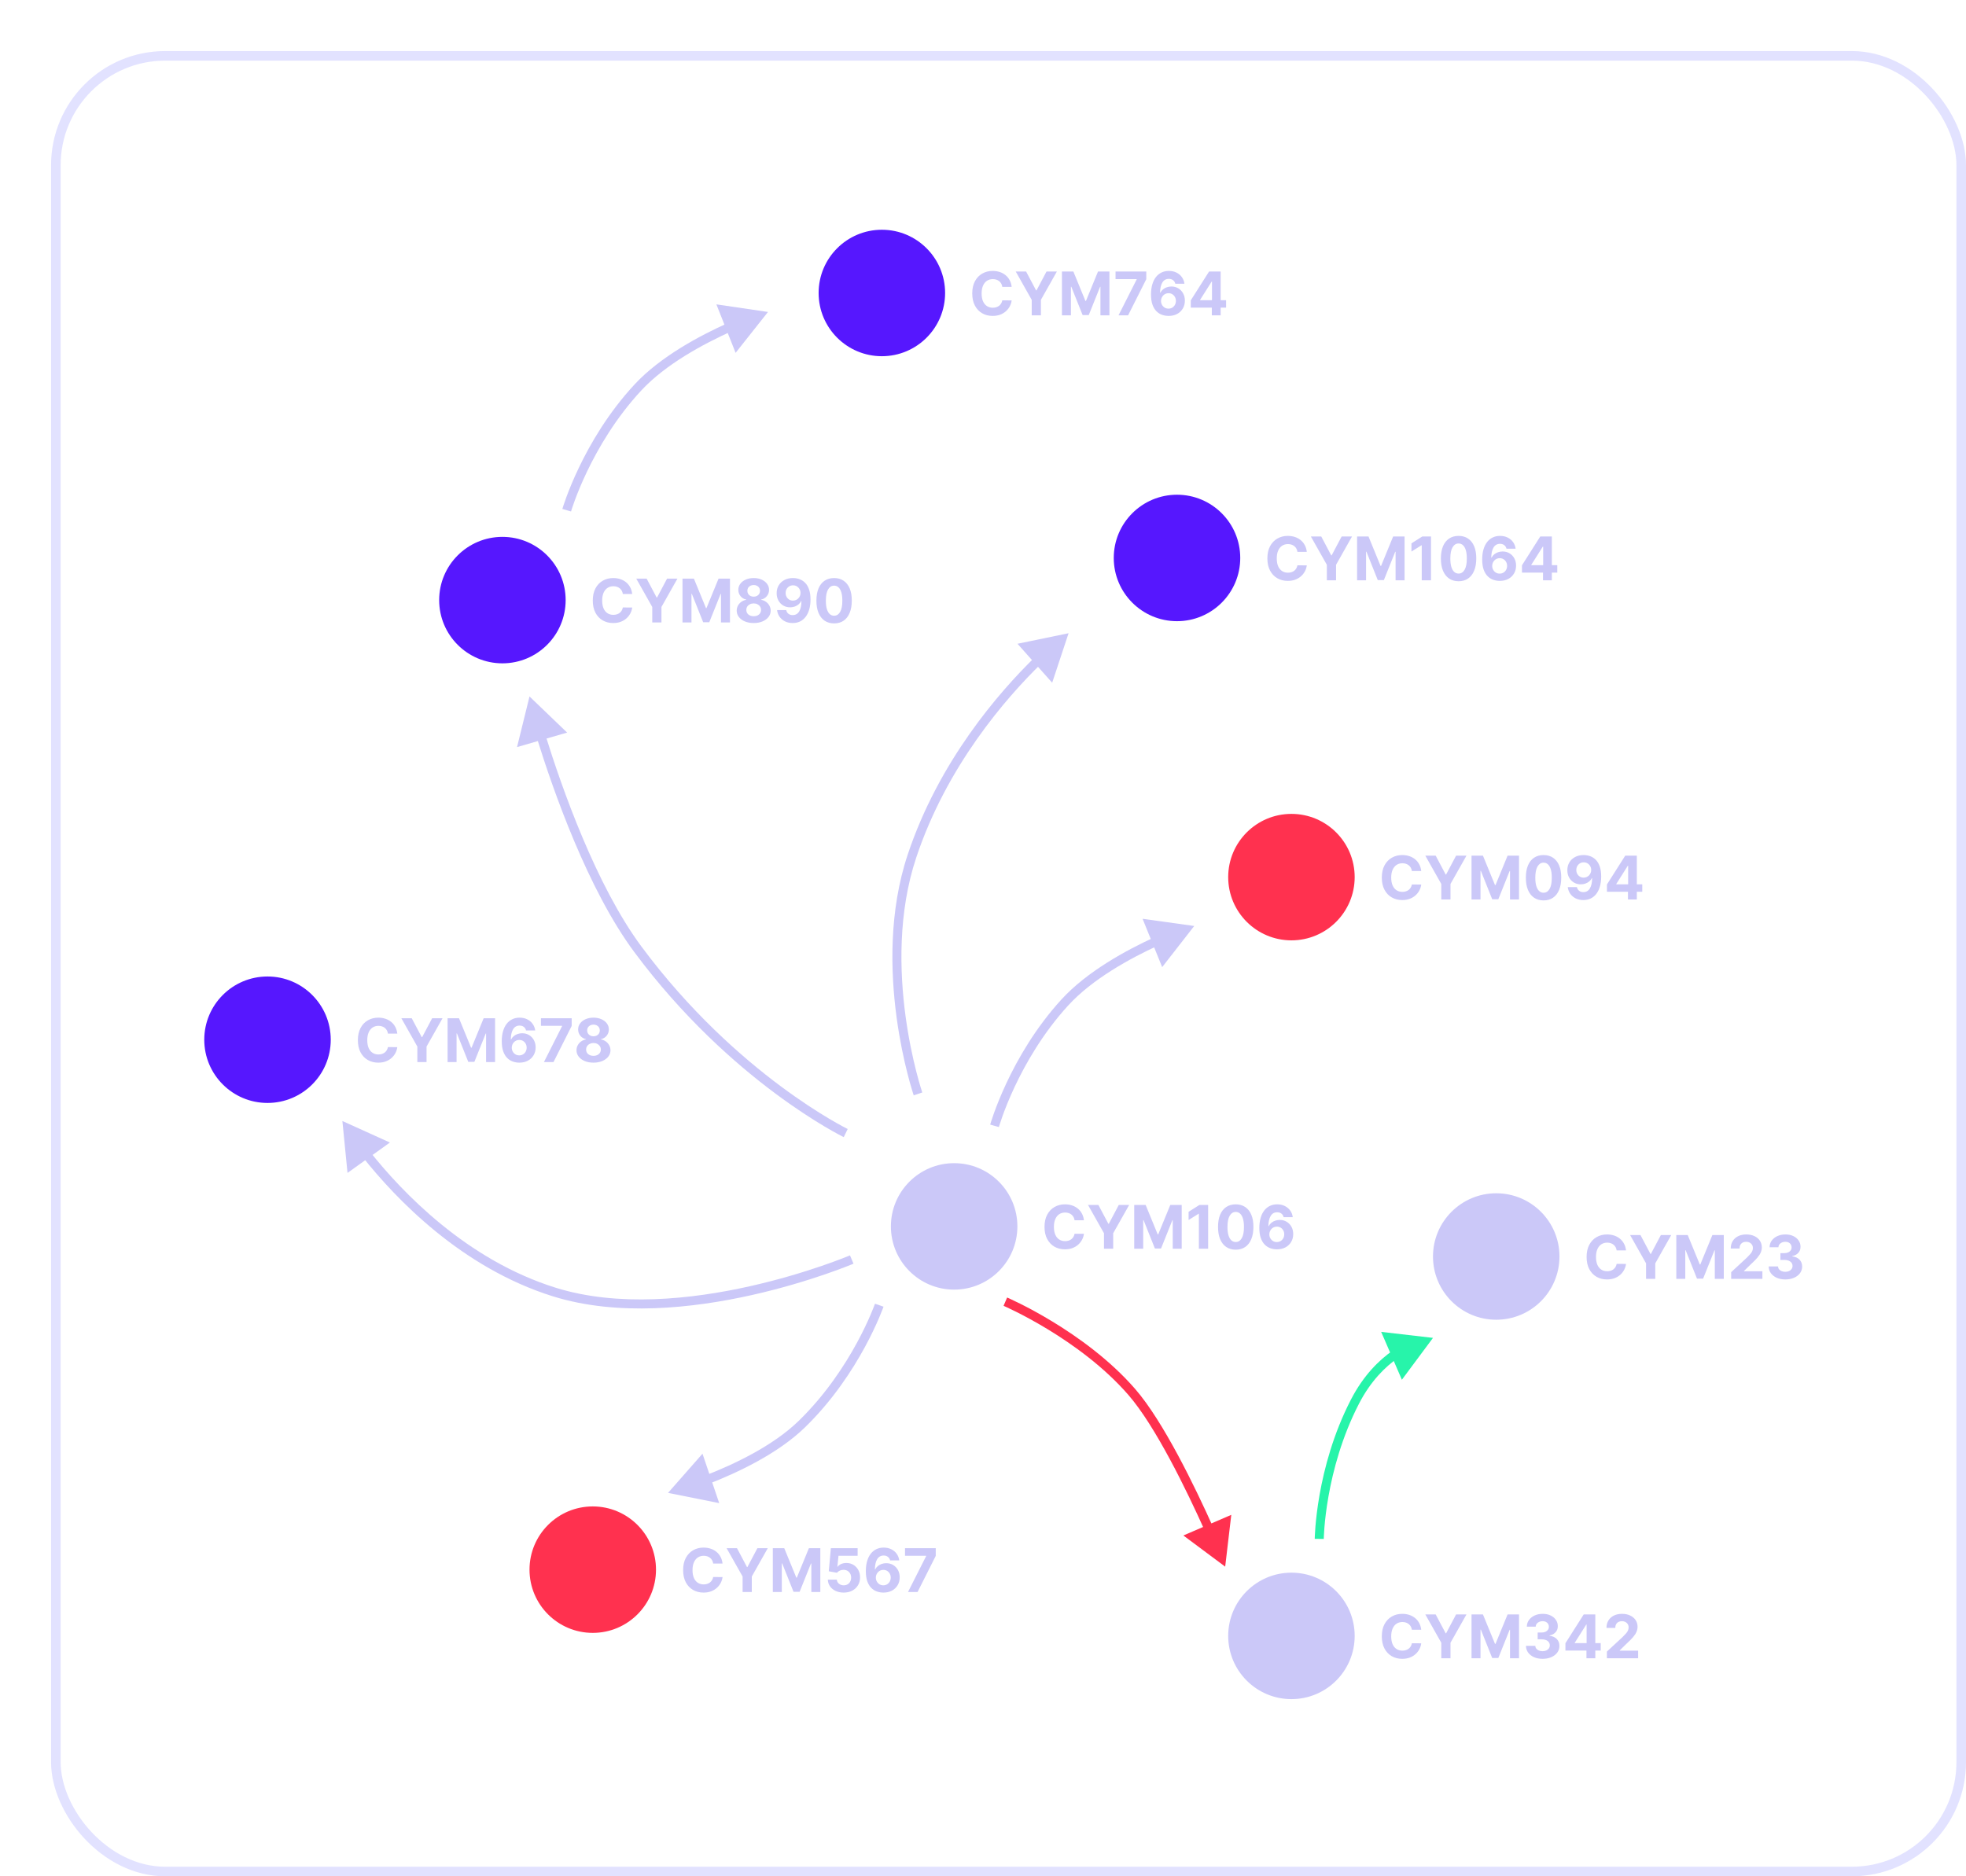 <svg width="308" height="294" viewBox="0 0 308 294" fill="none" xmlns="http://www.w3.org/2000/svg">
<g filter="url(#filter0_d_824_13364)">
<rect width="300" height="286" rx="17.882" fill="white"/>
<rect x="0.75" y="0.75" width="298.5" height="284.5" rx="17.132" stroke="#E2E2FF" stroke-width="1.5"/>
<circle cx="141.479" cy="184.167" r="9.908" fill="#CBC8F8"/>
<path d="M161.813 183.207H160.345C160.319 183.017 160.264 182.849 160.181 182.701C160.099 182.552 159.992 182.424 159.863 182.319C159.733 182.214 159.584 182.134 159.414 182.078C159.246 182.022 159.064 181.994 158.868 181.994C158.513 181.994 158.203 182.083 157.94 182.259C157.676 182.433 157.471 182.688 157.326 183.023C157.181 183.356 157.108 183.76 157.108 184.236C157.108 184.725 157.181 185.136 157.326 185.469C157.474 185.802 157.679 186.053 157.943 186.223C158.206 186.393 158.511 186.478 158.858 186.478C159.052 186.478 159.232 186.452 159.397 186.401C159.565 186.349 159.713 186.275 159.843 186.176C159.972 186.076 160.08 185.954 160.164 185.811C160.252 185.668 160.312 185.505 160.345 185.322L161.813 185.328C161.775 185.643 161.68 185.947 161.528 186.24C161.379 186.53 161.176 186.791 160.922 187.021C160.669 187.248 160.368 187.429 160.017 187.563C159.669 187.695 159.274 187.761 158.834 187.761C158.222 187.761 157.675 187.623 157.192 187.346C156.712 187.069 156.332 186.668 156.053 186.143C155.776 185.618 155.637 184.982 155.637 184.236C155.637 183.488 155.778 182.851 156.06 182.326C156.341 181.801 156.723 181.401 157.206 181.126C157.688 180.849 158.231 180.711 158.834 180.711C159.232 180.711 159.6 180.767 159.94 180.878C160.282 180.99 160.584 181.153 160.848 181.368C161.112 181.58 161.326 181.84 161.491 182.148C161.659 182.457 161.766 182.81 161.813 183.207ZM162.451 180.805H164.077L165.642 183.76H165.709L167.273 180.805H168.899L166.395 185.241V187.667H164.955V185.241L162.451 180.805ZM169.691 180.805H171.48L173.37 185.416H173.451L175.341 180.805H177.13V187.667H175.723V183.201H175.666L173.89 187.634H172.931L171.155 183.184H171.098V187.667H169.691V180.805ZM181.271 180.805V187.667H179.82V182.182H179.78L178.208 183.167V181.88L179.907 180.805H181.271ZM185.593 187.818C185.016 187.816 184.52 187.674 184.105 187.393C183.692 187.111 183.373 186.703 183.15 186.17C182.929 185.636 182.819 184.993 182.821 184.243C182.821 183.494 182.932 182.857 183.153 182.329C183.377 181.802 183.695 181.401 184.108 181.126C184.524 180.849 185.019 180.711 185.593 180.711C186.167 180.711 186.66 180.849 187.074 181.126C187.489 181.403 187.809 181.806 188.032 182.333C188.256 182.858 188.366 183.494 188.364 184.243C188.364 184.996 188.252 185.639 188.029 186.173C187.808 186.707 187.49 187.114 187.077 187.396C186.664 187.677 186.169 187.818 185.593 187.818ZM185.593 186.615C185.986 186.615 186.3 186.417 186.534 186.022C186.769 185.627 186.885 185.034 186.883 184.243C186.883 183.722 186.829 183.289 186.722 182.943C186.617 182.596 186.467 182.336 186.273 182.162C186.081 181.988 185.854 181.9 185.593 181.9C185.202 181.9 184.889 182.096 184.654 182.487C184.42 182.878 184.301 183.463 184.299 184.243C184.299 184.77 184.352 185.21 184.457 185.563C184.564 185.914 184.715 186.177 184.909 186.354C185.103 186.528 185.331 186.615 185.593 186.615ZM192.032 187.761C191.679 187.759 191.339 187.7 191.01 187.584C190.684 187.467 190.391 187.279 190.132 187.017C189.873 186.756 189.668 186.41 189.516 185.979C189.366 185.547 189.291 185.018 189.291 184.39C189.293 183.814 189.359 183.299 189.489 182.845C189.621 182.39 189.808 182.003 190.052 181.686C190.298 181.369 190.591 181.128 190.933 180.962C191.275 180.795 191.658 180.711 192.083 180.711C192.54 180.711 192.945 180.8 193.296 180.979C193.646 181.155 193.928 181.396 194.14 181.699C194.354 182.003 194.484 182.344 194.529 182.721H193.098C193.042 182.482 192.925 182.295 192.746 182.159C192.567 182.022 192.346 181.954 192.083 181.954C191.636 181.954 191.296 182.148 191.064 182.537C190.834 182.926 190.716 183.454 190.712 184.122H190.759C190.862 183.919 191 183.746 191.174 183.603C191.351 183.458 191.551 183.347 191.774 183.271C192 183.193 192.238 183.154 192.488 183.154C192.895 183.154 193.256 183.25 193.574 183.442C193.891 183.632 194.141 183.893 194.324 184.226C194.507 184.559 194.599 184.94 194.599 185.369C194.599 185.833 194.491 186.247 194.274 186.608C194.06 186.97 193.759 187.254 193.373 187.46C192.988 187.663 192.542 187.763 192.032 187.761ZM192.026 186.622C192.249 186.622 192.449 186.568 192.625 186.461C192.802 186.354 192.94 186.209 193.041 186.025C193.141 185.842 193.192 185.637 193.192 185.409C193.192 185.181 193.141 184.977 193.041 184.796C192.943 184.615 192.806 184.471 192.632 184.363C192.458 184.256 192.259 184.203 192.036 184.203C191.868 184.203 191.713 184.234 191.57 184.296C191.429 184.359 191.305 184.446 191.198 184.558C191.093 184.669 191.01 184.799 190.95 184.946C190.89 185.092 190.859 185.247 190.859 185.412C190.859 185.633 190.91 185.836 191.01 186.019C191.113 186.202 191.251 186.348 191.426 186.458C191.602 186.567 191.802 186.622 192.026 186.622Z" fill="#CBC8F8"/>
<circle cx="194.321" cy="248.333" r="9.908" fill="#CBC8F8"/>
<path d="M214.655 247.373H213.188C213.161 247.183 213.106 247.014 213.024 246.867C212.941 246.717 212.835 246.59 212.705 246.485C212.576 246.38 212.426 246.299 212.256 246.243C212.089 246.188 211.907 246.16 211.71 246.16C211.355 246.16 211.045 246.248 210.782 246.424C210.518 246.599 210.314 246.853 210.169 247.188C210.023 247.521 209.951 247.926 209.951 248.401C209.951 248.891 210.023 249.302 210.169 249.635C210.316 249.967 210.522 250.219 210.785 250.389C211.049 250.558 211.354 250.643 211.7 250.643C211.894 250.643 212.074 250.618 212.239 250.566C212.407 250.515 212.556 250.44 212.685 250.342C212.815 250.241 212.922 250.119 213.007 249.976C213.094 249.833 213.154 249.67 213.188 249.487L214.655 249.494C214.617 249.809 214.522 250.113 214.371 250.405C214.221 250.696 214.019 250.956 213.764 251.186C213.512 251.414 213.21 251.595 212.859 251.729C212.511 251.861 212.117 251.927 211.676 251.927C211.064 251.927 210.517 251.788 210.035 251.511C209.554 251.234 209.174 250.833 208.895 250.308C208.618 249.783 208.48 249.148 208.48 248.401C208.48 247.653 208.62 247.016 208.902 246.491C209.183 245.966 209.565 245.567 210.048 245.292C210.53 245.015 211.073 244.876 211.676 244.876C212.074 244.876 212.443 244.932 212.782 245.044C213.124 245.156 213.427 245.319 213.69 245.533C213.954 245.745 214.168 246.006 214.334 246.314C214.501 246.622 214.608 246.975 214.655 247.373ZM215.294 244.97H216.919L218.484 247.926H218.551L220.116 244.97H221.741L219.238 249.407V251.833H217.797V249.407L215.294 244.97ZM222.533 244.97H224.323L226.213 249.581H226.293L228.183 244.97H229.972V251.833H228.565V247.366H228.508L226.732 251.799H225.774L223.998 247.349H223.941V251.833H222.533V244.97ZM233.664 251.927C233.164 251.927 232.718 251.841 232.327 251.669C231.938 251.494 231.631 251.255 231.406 250.951C231.182 250.645 231.067 250.292 231.061 249.893H232.521C232.53 250.06 232.585 250.208 232.686 250.335C232.788 250.46 232.925 250.557 233.094 250.626C233.264 250.696 233.455 250.73 233.667 250.73C233.889 250.73 234.084 250.691 234.254 250.613C234.424 250.535 234.557 250.427 234.653 250.288C234.749 250.15 234.797 249.99 234.797 249.809C234.797 249.626 234.745 249.464 234.643 249.323C234.542 249.18 234.397 249.068 234.207 248.988C234.019 248.907 233.796 248.867 233.537 248.867H232.897V247.802H233.537C233.756 247.802 233.949 247.764 234.117 247.688C234.286 247.612 234.418 247.507 234.512 247.373C234.606 247.236 234.653 247.078 234.653 246.897C234.653 246.725 234.611 246.574 234.529 246.445C234.448 246.313 234.334 246.21 234.187 246.136C234.042 246.063 233.872 246.026 233.678 246.026C233.481 246.026 233.301 246.061 233.138 246.133C232.975 246.202 232.844 246.302 232.746 246.431C232.648 246.561 232.595 246.713 232.589 246.887H231.198C231.205 246.491 231.317 246.143 231.536 245.841C231.755 245.54 232.05 245.304 232.421 245.134C232.794 244.962 233.215 244.876 233.684 244.876C234.158 244.876 234.572 244.962 234.927 245.134C235.283 245.306 235.559 245.539 235.755 245.831C235.954 246.122 236.052 246.448 236.05 246.81C236.052 247.194 235.933 247.515 235.691 247.771C235.452 248.028 235.141 248.191 234.757 248.261V248.314C235.261 248.379 235.646 248.554 235.909 248.84C236.175 249.124 236.307 249.479 236.305 249.906C236.307 250.297 236.194 250.644 235.966 250.948C235.741 251.252 235.429 251.491 235.031 251.665C234.634 251.839 234.178 251.927 233.664 251.927ZM237.244 250.626V249.484L240.109 244.97H241.094V246.552H240.511L238.705 249.41V249.464H242.776V250.626H237.244ZM240.538 251.833V250.278L240.564 249.772V244.97H241.925V251.833H240.538ZM243.743 251.833V250.787L246.186 248.525C246.393 248.324 246.568 248.143 246.708 247.983C246.851 247.822 246.96 247.664 247.033 247.51C247.107 247.354 247.144 247.185 247.144 247.004C247.144 246.803 247.098 246.63 247.007 246.485C246.915 246.337 246.79 246.224 246.631 246.146C246.473 246.066 246.293 246.026 246.092 246.026C245.882 246.026 245.699 246.068 245.542 246.153C245.386 246.238 245.265 246.36 245.18 246.518C245.095 246.677 245.053 246.866 245.053 247.085H243.676C243.676 246.636 243.777 246.246 243.981 245.915C244.184 245.584 244.469 245.329 244.835 245.148C245.202 244.967 245.624 244.876 246.102 244.876C246.593 244.876 247.021 244.963 247.385 245.138C247.752 245.31 248.036 245.549 248.24 245.855C248.443 246.161 248.545 246.512 248.545 246.907C248.545 247.166 248.493 247.422 248.39 247.674C248.29 247.927 248.11 248.207 247.851 248.515C247.592 248.821 247.227 249.189 246.755 249.618L245.753 250.6V250.647H248.635V251.833H243.743Z" fill="#CBC8F8"/>
<circle cx="226.404" cy="188.885" r="9.908" fill="#CBC8F8"/>
<path d="M246.738 187.925H245.27C245.243 187.735 245.189 187.567 245.106 187.419C245.023 187.27 244.917 187.142 244.788 187.037C244.658 186.932 244.508 186.852 244.339 186.796C244.171 186.74 243.989 186.712 243.793 186.712C243.437 186.712 243.128 186.801 242.864 186.977C242.601 187.151 242.396 187.406 242.251 187.741C242.106 188.074 242.033 188.478 242.033 188.954C242.033 189.443 242.106 189.854 242.251 190.187C242.399 190.52 242.604 190.771 242.868 190.941C243.131 191.111 243.436 191.196 243.782 191.196C243.977 191.196 244.157 191.17 244.322 191.119C244.489 191.067 244.638 190.993 244.768 190.894C244.897 190.794 245.004 190.672 245.089 190.529C245.176 190.386 245.237 190.223 245.27 190.04L246.738 190.046C246.7 190.361 246.605 190.665 246.453 190.958C246.303 191.248 246.101 191.509 245.847 191.739C245.594 191.967 245.293 192.147 244.942 192.281C244.593 192.413 244.199 192.479 243.759 192.479C243.147 192.479 242.6 192.341 242.117 192.064C241.637 191.787 241.257 191.386 240.978 190.861C240.701 190.336 240.562 189.7 240.562 188.954C240.562 188.206 240.703 187.569 240.984 187.044C241.266 186.519 241.648 186.119 242.13 185.844C242.613 185.567 243.156 185.429 243.759 185.429C244.157 185.429 244.525 185.485 244.865 185.596C245.207 185.708 245.509 185.871 245.773 186.086C246.036 186.298 246.251 186.558 246.416 186.866C246.584 187.175 246.691 187.528 246.738 187.925ZM247.376 185.523H249.001L250.566 188.478H250.633L252.198 185.523H253.823L251.32 189.959V192.385H249.879V189.959L247.376 185.523ZM254.616 185.523H256.405L258.295 190.134H258.376L260.265 185.523H262.055V192.385H260.647V187.919H260.59L258.815 192.352H257.856L256.08 187.902H256.023V192.385H254.616V185.523ZM263.21 192.385V191.34L265.653 189.078C265.861 188.877 266.035 188.696 266.176 188.535C266.319 188.374 266.427 188.217 266.501 188.063C266.574 187.906 266.611 187.738 266.611 187.557C266.611 187.356 266.565 187.183 266.474 187.037C266.382 186.89 266.257 186.777 266.099 186.699C265.94 186.619 265.76 186.578 265.559 186.578C265.349 186.578 265.166 186.621 265.009 186.706C264.853 186.791 264.732 186.912 264.648 187.071C264.563 187.229 264.52 187.418 264.52 187.637H263.143C263.143 187.188 263.245 186.798 263.448 186.468C263.651 186.137 263.936 185.881 264.302 185.7C264.669 185.519 265.091 185.429 265.569 185.429C266.061 185.429 266.488 185.516 266.852 185.69C267.219 185.862 267.504 186.101 267.707 186.407C267.91 186.713 268.012 187.064 268.012 187.46C268.012 187.719 267.96 187.974 267.858 188.227C267.757 188.479 267.577 188.76 267.318 189.068C267.059 189.374 266.694 189.742 266.222 190.17L265.221 191.152V191.199H268.102V192.385H263.21ZM271.69 192.479C271.19 192.479 270.744 192.393 270.353 192.221C269.965 192.047 269.657 191.808 269.432 191.504C269.208 191.198 269.093 190.845 269.087 190.445H270.548C270.557 190.613 270.611 190.76 270.712 190.888C270.815 191.013 270.951 191.11 271.121 191.179C271.29 191.248 271.481 191.283 271.694 191.283C271.915 191.283 272.11 191.244 272.28 191.166C272.45 191.087 272.583 190.979 272.679 190.841C272.775 190.702 272.823 190.542 272.823 190.361C272.823 190.178 272.772 190.016 272.669 189.876C272.568 189.733 272.423 189.621 272.233 189.54C272.045 189.46 271.822 189.42 271.563 189.42H270.923V188.354H271.563C271.782 188.354 271.975 188.316 272.143 188.24C272.312 188.164 272.444 188.059 272.538 187.925C272.632 187.789 272.679 187.63 272.679 187.45C272.679 187.278 272.637 187.127 272.555 186.997C272.474 186.865 272.36 186.763 272.213 186.689C272.068 186.615 271.898 186.578 271.704 186.578C271.507 186.578 271.327 186.614 271.164 186.686C271.001 186.755 270.87 186.854 270.772 186.984C270.674 187.113 270.621 187.265 270.615 187.439H269.224C269.231 187.044 269.344 186.696 269.562 186.394C269.781 186.092 270.076 185.857 270.447 185.687C270.82 185.515 271.241 185.429 271.71 185.429C272.184 185.429 272.598 185.515 272.954 185.687C273.309 185.859 273.585 186.091 273.781 186.384C273.98 186.674 274.078 187.001 274.076 187.362C274.078 187.747 273.959 188.067 273.718 188.324C273.479 188.581 273.167 188.744 272.783 188.813V188.867C273.288 188.932 273.672 189.107 273.935 189.393C274.201 189.677 274.333 190.032 274.331 190.459C274.333 190.85 274.22 191.197 273.992 191.501C273.767 191.805 273.455 192.044 273.057 192.218C272.66 192.392 272.204 192.479 271.69 192.479Z" fill="#CBC8F8"/>
<circle cx="176.393" cy="79.427" r="9.908" fill="#5617FE"/>
<path d="M196.727 78.467H195.259C195.232 78.277 195.177 78.108 195.095 77.961C195.012 77.811 194.906 77.684 194.776 77.579C194.647 77.474 194.497 77.393 194.327 77.338C194.16 77.282 193.978 77.254 193.781 77.254C193.426 77.254 193.117 77.342 192.853 77.518C192.589 77.693 192.385 77.947 192.24 78.282C192.095 78.615 192.022 79.02 192.022 79.496C192.022 79.985 192.095 80.396 192.24 80.729C192.387 81.061 192.593 81.313 192.856 81.483C193.12 81.652 193.425 81.737 193.771 81.737C193.966 81.737 194.145 81.712 194.311 81.66C194.478 81.609 194.627 81.534 194.756 81.436C194.886 81.335 194.993 81.213 195.078 81.07C195.165 80.927 195.226 80.764 195.259 80.581L196.727 80.588C196.689 80.903 196.594 81.207 196.442 81.499C196.292 81.79 196.09 82.05 195.835 82.28C195.583 82.508 195.281 82.689 194.931 82.823C194.582 82.955 194.188 83.021 193.748 83.021C193.136 83.021 192.588 82.882 192.106 82.605C191.626 82.328 191.246 81.927 190.967 81.402C190.69 80.877 190.551 80.242 190.551 79.496C190.551 78.747 190.692 78.11 190.973 77.585C191.255 77.061 191.637 76.661 192.119 76.386C192.602 76.109 193.145 75.97 193.748 75.97C194.145 75.97 194.514 76.026 194.854 76.138C195.195 76.25 195.498 76.413 195.762 76.627C196.025 76.839 196.24 77.1 196.405 77.408C196.573 77.716 196.68 78.069 196.727 78.467ZM197.365 76.064H198.99L200.555 79.02H200.622L202.187 76.064H203.812L201.309 80.501V82.927H199.868V80.501L197.365 76.064ZM204.605 76.064H206.394L208.284 80.675H208.364L210.254 76.064H212.044V82.927H210.636V78.46H210.579L208.803 82.893H207.845L206.069 78.443H206.012V82.927H204.605V76.064ZM216.184 76.064V82.927H214.734V77.441H214.693L213.122 78.427V77.14L214.821 76.064H216.184ZM220.506 83.078C219.93 83.075 219.434 82.933 219.018 82.652C218.605 82.371 218.287 81.963 218.063 81.429C217.842 80.895 217.733 80.253 217.735 79.502C217.735 78.754 217.846 78.116 218.067 77.589C218.29 77.062 218.609 76.661 219.022 76.386C219.437 76.109 219.932 75.97 220.506 75.97C221.08 75.97 221.574 76.109 221.987 76.386C222.403 76.663 222.722 77.065 222.946 77.592C223.169 78.117 223.28 78.754 223.277 79.502C223.277 80.255 223.166 80.898 222.942 81.432C222.721 81.966 222.404 82.374 221.991 82.655C221.577 82.937 221.083 83.078 220.506 83.078ZM220.506 81.875C220.899 81.875 221.213 81.677 221.448 81.281C221.682 80.886 221.799 80.293 221.796 79.502C221.796 78.982 221.743 78.548 221.636 78.202C221.531 77.856 221.381 77.596 221.186 77.421C220.994 77.247 220.768 77.16 220.506 77.16C220.115 77.16 219.803 77.355 219.568 77.746C219.333 78.137 219.215 78.722 219.213 79.502C219.213 80.029 219.265 80.469 219.37 80.822C219.478 81.173 219.628 81.437 219.823 81.613C220.017 81.787 220.245 81.875 220.506 81.875ZM226.946 83.021C226.593 83.018 226.252 82.959 225.924 82.843C225.598 82.727 225.305 82.538 225.046 82.277C224.787 82.015 224.581 81.669 224.429 81.238C224.28 80.807 224.205 80.277 224.205 79.65C224.207 79.073 224.273 78.558 224.402 78.105C224.534 77.649 224.722 77.263 224.965 76.945C225.211 76.628 225.505 76.387 225.847 76.222C226.189 76.054 226.572 75.97 226.996 75.97C227.454 75.97 227.858 76.06 228.209 76.238C228.56 76.415 228.841 76.655 229.054 76.959C229.268 77.263 229.398 77.603 229.442 77.981H228.011C227.956 77.742 227.838 77.554 227.66 77.418C227.481 77.282 227.26 77.213 226.996 77.213C226.549 77.213 226.21 77.408 225.977 77.797C225.747 78.185 225.63 78.714 225.626 79.382H225.672C225.775 79.178 225.914 79.005 226.088 78.862C226.264 78.717 226.464 78.606 226.688 78.53C226.913 78.452 227.151 78.413 227.402 78.413C227.808 78.413 228.17 78.509 228.487 78.701C228.804 78.891 229.055 79.153 229.238 79.485C229.421 79.818 229.513 80.199 229.513 80.628C229.513 81.093 229.404 81.506 229.188 81.868C228.973 82.23 228.673 82.513 228.286 82.719C227.902 82.922 227.455 83.023 226.946 83.021ZM226.939 81.881C227.163 81.881 227.362 81.828 227.539 81.72C227.715 81.613 227.854 81.468 227.954 81.285C228.055 81.102 228.105 80.896 228.105 80.668C228.105 80.44 228.055 80.236 227.954 80.055C227.856 79.874 227.72 79.73 227.546 79.623C227.371 79.516 227.173 79.462 226.949 79.462C226.782 79.462 226.626 79.493 226.483 79.556C226.343 79.618 226.219 79.705 226.111 79.817C226.006 79.929 225.924 80.058 225.863 80.206C225.803 80.351 225.773 80.506 225.773 80.672C225.773 80.893 225.823 81.095 225.924 81.278C226.027 81.461 226.165 81.608 226.339 81.717C226.516 81.827 226.716 81.881 226.939 81.881ZM230.437 81.72V80.578L233.302 76.064H234.288V77.646H233.705L231.898 80.504V80.558H235.97V81.72H230.437ZM233.731 82.927V81.372L233.758 80.866V76.064H235.119V82.927H233.731Z" fill="#CBC8F8"/>
<circle cx="130.156" cy="37.908" r="9.908" fill="#5617FE"/>
<path d="M150.49 36.948H149.022C148.995 36.758 148.941 36.589 148.858 36.442C148.775 36.292 148.669 36.165 148.54 36.06C148.41 35.955 148.26 35.874 148.091 35.819C147.923 35.763 147.741 35.735 147.544 35.735C147.189 35.735 146.88 35.823 146.616 36C146.353 36.174 146.148 36.428 146.003 36.764C145.858 37.096 145.785 37.501 145.785 37.977C145.785 38.466 145.858 38.877 146.003 39.21C146.15 39.543 146.356 39.794 146.62 39.964C146.883 40.133 147.188 40.218 147.534 40.218C147.729 40.218 147.909 40.193 148.074 40.141C148.241 40.09 148.39 40.015 148.52 39.917C148.649 39.816 148.756 39.694 148.841 39.552C148.928 39.409 148.989 39.245 149.022 39.062L150.49 39.069C150.452 39.384 150.357 39.688 150.205 39.98C150.055 40.271 149.853 40.531 149.599 40.761C149.346 40.989 149.045 41.17 148.694 41.304C148.345 41.436 147.951 41.502 147.511 41.502C146.899 41.502 146.352 41.363 145.869 41.086C145.389 40.809 145.009 40.408 144.73 39.883C144.453 39.358 144.314 38.723 144.314 37.977C144.314 37.228 144.455 36.592 144.736 36.067C145.018 35.542 145.4 35.142 145.882 34.867C146.365 34.59 146.908 34.452 147.511 34.452C147.909 34.452 148.277 34.507 148.617 34.619C148.959 34.731 149.261 34.894 149.525 35.108C149.788 35.321 150.003 35.581 150.168 35.889C150.336 36.197 150.443 36.55 150.49 36.948ZM151.128 34.545H152.753L154.318 37.501H154.385L155.95 34.545H157.575L155.072 38.982V41.408H153.631V38.982L151.128 34.545ZM158.368 34.545H160.157L162.047 39.156H162.128L164.017 34.545H165.807V41.408H164.399V36.941H164.342L162.566 41.374H161.608L159.832 36.925H159.775V41.408H158.368V34.545ZM167.233 41.408L170.078 35.779V35.732H166.764V34.545H171.58V35.748L168.731 41.408H167.233ZM175.06 41.502C174.707 41.499 174.367 41.44 174.038 41.324C173.712 41.208 173.419 41.019 173.16 40.758C172.901 40.496 172.696 40.15 172.544 39.719C172.394 39.288 172.319 38.758 172.319 38.131C172.321 37.554 172.387 37.039 172.517 36.586C172.649 36.13 172.836 35.744 173.08 35.427C173.326 35.109 173.619 34.868 173.961 34.703C174.303 34.535 174.686 34.452 175.111 34.452C175.568 34.452 175.973 34.541 176.324 34.72C176.674 34.896 176.956 35.136 177.168 35.44C177.382 35.744 177.512 36.084 177.557 36.462H176.126C176.07 36.223 175.953 36.035 175.774 35.899C175.595 35.763 175.374 35.695 175.111 35.695C174.664 35.695 174.324 35.889 174.092 36.278C173.862 36.666 173.744 37.195 173.74 37.863H173.787C173.89 37.659 174.028 37.486 174.202 37.343C174.379 37.198 174.579 37.088 174.802 37.012C175.028 36.933 175.266 36.894 175.516 36.894C175.923 36.894 176.284 36.99 176.602 37.182C176.919 37.372 177.169 37.634 177.352 37.967C177.535 38.3 177.627 38.68 177.627 39.109C177.627 39.574 177.519 39.987 177.302 40.349C177.088 40.711 176.787 40.995 176.401 41.2C176.016 41.404 175.57 41.504 175.06 41.502ZM175.054 40.362C175.277 40.362 175.477 40.309 175.653 40.202C175.83 40.094 175.968 39.949 176.069 39.766C176.169 39.583 176.22 39.377 176.22 39.15C176.22 38.922 176.169 38.717 176.069 38.536C175.971 38.355 175.834 38.211 175.66 38.104C175.486 37.997 175.287 37.943 175.064 37.943C174.896 37.943 174.741 37.974 174.598 38.037C174.457 38.099 174.333 38.187 174.226 38.298C174.121 38.41 174.038 38.54 173.978 38.687C173.918 38.832 173.887 38.987 173.887 39.153C173.887 39.374 173.938 39.576 174.038 39.759C174.141 39.943 174.279 40.089 174.454 40.198C174.63 40.308 174.83 40.362 175.054 40.362ZM178.552 40.202V39.059L181.417 34.545H182.402V36.127H181.819L180.013 38.985V39.039H184.084V40.202H178.552ZM181.846 41.408V39.853L181.873 39.347V34.545H183.233V41.408H181.846Z" fill="#CBC8F8"/>
<circle cx="194.321" cy="129.438" r="9.908" fill="#FF314F"/>
<path d="M214.655 128.478H213.188C213.161 128.288 213.106 128.119 213.024 127.972C212.941 127.822 212.835 127.695 212.705 127.59C212.576 127.485 212.426 127.405 212.256 127.349C212.089 127.293 211.907 127.265 211.71 127.265C211.355 127.265 211.045 127.353 210.782 127.53C210.518 127.704 210.314 127.959 210.169 128.294C210.023 128.627 209.951 129.031 209.951 129.507C209.951 129.996 210.023 130.407 210.169 130.74C210.316 131.073 210.522 131.324 210.785 131.494C211.049 131.664 211.354 131.748 211.7 131.748C211.894 131.748 212.074 131.723 212.239 131.671C212.407 131.62 212.556 131.545 212.685 131.447C212.815 131.346 212.922 131.225 213.007 131.082C213.094 130.939 213.154 130.776 213.188 130.592L214.655 130.599C214.617 130.914 214.522 131.218 214.371 131.511C214.221 131.801 214.019 132.061 213.764 132.291C213.512 132.519 213.21 132.7 212.859 132.834C212.511 132.966 212.117 133.032 211.676 133.032C211.064 133.032 210.517 132.893 210.035 132.616C209.554 132.339 209.174 131.938 208.895 131.413C208.618 130.888 208.48 130.253 208.48 129.507C208.48 128.758 208.62 128.122 208.902 127.597C209.183 127.072 209.565 126.672 210.048 126.397C210.53 126.12 211.073 125.982 211.676 125.982C212.074 125.982 212.443 126.037 212.782 126.149C213.124 126.261 213.427 126.424 213.69 126.638C213.954 126.851 214.168 127.111 214.334 127.419C214.501 127.727 214.608 128.08 214.655 128.478ZM215.294 126.075H216.919L218.484 129.031H218.551L220.116 126.075H221.741L219.238 130.512V132.938H217.797V130.512L215.294 126.075ZM222.533 126.075H224.323L226.213 130.686H226.293L228.183 126.075H229.972V132.938H228.565V128.471H228.508L226.732 132.904H225.774L223.998 128.455H223.941V132.938H222.533V126.075ZM233.818 133.089C233.242 133.087 232.746 132.945 232.33 132.663C231.917 132.382 231.599 131.974 231.375 131.44C231.154 130.906 231.045 130.264 231.047 129.513C231.047 128.765 231.158 128.127 231.379 127.6C231.602 127.073 231.921 126.672 232.334 126.397C232.749 126.12 233.244 125.982 233.818 125.982C234.392 125.982 234.886 126.12 235.299 126.397C235.715 126.674 236.034 127.076 236.258 127.603C236.481 128.128 236.592 128.765 236.589 129.513C236.589 130.266 236.478 130.91 236.254 131.443C236.033 131.977 235.716 132.385 235.303 132.667C234.889 132.948 234.395 133.089 233.818 133.089ZM233.818 131.886C234.211 131.886 234.525 131.688 234.76 131.293C234.994 130.897 235.111 130.304 235.108 129.513C235.108 128.993 235.055 128.559 234.948 128.213C234.843 127.867 234.693 127.607 234.499 127.432C234.306 127.258 234.08 127.171 233.818 127.171C233.427 127.171 233.115 127.367 232.88 127.758C232.645 128.148 232.527 128.734 232.525 129.513C232.525 130.041 232.577 130.481 232.682 130.834C232.79 131.184 232.94 131.448 233.135 131.624C233.329 131.799 233.557 131.886 233.818 131.886ZM240.107 125.982C240.46 125.982 240.8 126.041 241.126 126.159C241.454 126.278 241.747 126.466 242.004 126.725C242.263 126.985 242.467 127.329 242.617 127.758C242.769 128.184 242.846 128.708 242.848 129.329C242.848 129.912 242.782 130.433 242.65 130.891C242.521 131.346 242.334 131.734 242.091 132.053C241.847 132.373 241.554 132.616 241.209 132.784C240.865 132.949 240.481 133.032 240.057 133.032C239.599 133.032 239.194 132.944 238.844 132.767C238.493 132.588 238.21 132.346 237.996 132.04C237.784 131.732 237.655 131.385 237.611 131.001H239.041C239.097 131.251 239.215 131.446 239.393 131.584C239.572 131.721 239.793 131.789 240.057 131.789C240.504 131.789 240.843 131.594 241.075 131.206C241.308 130.815 241.425 130.28 241.427 129.601H241.38C241.278 129.802 241.139 129.975 240.965 130.12C240.791 130.263 240.591 130.373 240.365 130.452C240.142 130.53 239.904 130.569 239.651 130.569C239.247 130.569 238.886 130.474 238.569 130.284C238.252 130.094 238.002 129.833 237.818 129.5C237.635 129.167 237.544 128.787 237.544 128.361C237.541 127.9 237.648 127.491 237.862 127.131C238.076 126.771 238.376 126.49 238.76 126.286C239.146 126.081 239.595 125.979 240.107 125.982ZM240.117 127.121C239.891 127.121 239.69 127.174 239.514 127.282C239.34 127.389 239.201 127.533 239.098 127.714C238.998 127.895 238.949 128.097 238.951 128.32C238.951 128.546 239 128.749 239.098 128.93C239.199 129.109 239.335 129.252 239.507 129.359C239.681 129.464 239.88 129.517 240.104 129.517C240.271 129.517 240.427 129.485 240.569 129.423C240.712 129.36 240.836 129.274 240.941 129.165C241.049 129.053 241.132 128.925 241.193 128.78C241.253 128.634 241.283 128.48 241.283 128.317C241.281 128.1 241.23 127.902 241.129 127.721C241.029 127.54 240.89 127.395 240.714 127.285C240.537 127.176 240.338 127.121 240.117 127.121ZM243.749 131.732V130.589L246.614 126.075H247.6V127.657H247.017L245.21 130.515V130.569H249.282V131.732H243.749ZM247.043 132.938V131.383L247.07 130.877V126.075H248.431V132.938H247.043Z" fill="#CBC8F8"/>
<circle cx="84.863" cy="237.953" r="9.908" fill="#FF314F"/>
<path d="M105.197 236.993H103.729C103.702 236.803 103.648 236.634 103.565 236.487C103.482 236.337 103.376 236.21 103.247 236.105C103.117 236 102.967 235.92 102.798 235.864C102.63 235.808 102.448 235.78 102.251 235.78C101.896 235.78 101.587 235.868 101.323 236.045C101.06 236.219 100.855 236.474 100.71 236.809C100.565 237.142 100.492 237.546 100.492 238.022C100.492 238.511 100.565 238.922 100.71 239.255C100.858 239.588 101.063 239.839 101.327 240.009C101.59 240.179 101.895 240.263 102.241 240.263C102.436 240.263 102.616 240.238 102.781 240.186C102.948 240.135 103.097 240.06 103.227 239.962C103.356 239.861 103.463 239.74 103.548 239.597C103.635 239.454 103.696 239.291 103.729 239.107L105.197 239.114C105.159 239.429 105.064 239.733 104.912 240.026C104.762 240.316 104.56 240.576 104.306 240.806C104.053 241.034 103.752 241.215 103.401 241.349C103.052 241.481 102.658 241.547 102.218 241.547C101.606 241.547 101.059 241.408 100.576 241.131C100.096 240.854 99.716 240.453 99.437 239.928C99.16 239.403 99.021 238.768 99.021 238.022C99.021 237.273 99.162 236.637 99.443 236.112C99.725 235.587 100.107 235.187 100.589 234.912C101.072 234.635 101.615 234.497 102.218 234.497C102.616 234.497 102.984 234.552 103.324 234.664C103.666 234.776 103.968 234.939 104.232 235.153C104.495 235.366 104.71 235.626 104.875 235.934C105.043 236.242 105.15 236.595 105.197 236.993ZM105.835 234.59H107.46L109.025 237.546H109.092L110.657 234.59H112.282L109.779 239.027V241.453H108.338V239.027L105.835 234.59ZM113.075 234.59H114.864L116.754 239.201H116.835L118.724 234.59H120.514V241.453H119.106V236.986H119.049L117.274 241.419H116.315L114.539 236.97H114.482V241.453H113.075V234.59ZM124.175 241.547C123.702 241.547 123.28 241.46 122.909 241.285C122.54 241.111 122.248 240.871 122.031 240.565C121.814 240.259 121.701 239.908 121.692 239.513H123.1C123.115 239.779 123.227 239.994 123.435 240.16C123.643 240.325 123.89 240.408 124.175 240.408C124.403 240.408 124.604 240.357 124.779 240.257C124.955 240.154 125.093 240.012 125.191 239.831C125.291 239.648 125.342 239.438 125.342 239.201C125.342 238.96 125.29 238.748 125.187 238.565C125.087 238.381 124.947 238.238 124.769 238.136C124.59 238.033 124.385 237.98 124.155 237.978C123.954 237.978 123.759 238.019 123.569 238.102C123.381 238.185 123.235 238.298 123.13 238.441L121.84 238.209L122.165 234.59H126.36V235.777H123.361L123.184 237.496H123.224C123.344 237.326 123.527 237.185 123.77 237.073C124.014 236.962 124.286 236.906 124.588 236.906C125.001 236.906 125.37 237.003 125.693 237.197C126.017 237.392 126.273 237.659 126.461 237.998C126.648 238.336 126.741 238.724 126.739 239.164C126.741 239.627 126.634 240.038 126.417 240.397C126.203 240.755 125.902 241.036 125.516 241.242C125.132 241.445 124.685 241.547 124.175 241.547ZM130.385 241.547C130.032 241.545 129.691 241.485 129.363 241.369C129.037 241.253 128.744 241.064 128.485 240.803C128.226 240.542 128.02 240.195 127.868 239.764C127.718 239.333 127.644 238.804 127.644 238.176C127.646 237.599 127.712 237.085 127.841 236.631C127.973 236.175 128.161 235.789 128.404 235.472C128.65 235.154 128.944 234.913 129.286 234.748C129.627 234.58 130.01 234.497 130.435 234.497C130.893 234.497 131.297 234.586 131.648 234.765C131.999 234.941 132.28 235.181 132.492 235.485C132.707 235.789 132.836 236.13 132.881 236.507H131.45C131.394 236.268 131.277 236.08 131.098 235.944C130.92 235.808 130.699 235.74 130.435 235.74C129.988 235.74 129.649 235.934 129.416 236.323C129.186 236.712 129.069 237.24 129.064 237.908H129.111C129.214 237.704 129.353 237.531 129.527 237.388C129.703 237.243 129.903 237.133 130.127 237.057C130.352 236.978 130.59 236.939 130.84 236.939C131.247 236.939 131.609 237.035 131.926 237.228C132.243 237.417 132.493 237.679 132.677 238.012C132.86 238.344 132.951 238.725 132.951 239.154C132.951 239.619 132.843 240.032 132.626 240.394C132.412 240.756 132.111 241.04 131.725 241.245C131.341 241.449 130.894 241.549 130.385 241.547ZM130.378 240.408C130.601 240.408 130.801 240.354 130.978 240.247C131.154 240.139 131.293 239.994 131.393 239.811C131.494 239.628 131.544 239.422 131.544 239.195C131.544 238.967 131.494 238.762 131.393 238.581C131.295 238.4 131.159 238.256 130.984 238.149C130.81 238.042 130.611 237.988 130.388 237.988C130.22 237.988 130.065 238.019 129.922 238.082C129.782 238.145 129.658 238.232 129.55 238.343C129.445 238.455 129.363 238.585 129.302 238.732C129.242 238.877 129.212 239.033 129.212 239.198C129.212 239.419 129.262 239.621 129.363 239.804C129.465 239.988 129.604 240.134 129.778 240.243C129.955 240.353 130.155 240.408 130.378 240.408ZM134.252 241.453L137.096 235.824V235.777H133.782V234.59H138.598V235.793L135.749 241.453H134.252Z" fill="#CBC8F8"/>
<circle cx="33.908" cy="154.916" r="9.908" fill="#5617FE"/>
<path d="M54.242 153.956H52.774C52.747 153.766 52.693 153.597 52.61 153.45C52.527 153.3 52.421 153.173 52.292 153.068C52.162 152.963 52.012 152.882 51.843 152.826C51.675 152.77 51.493 152.742 51.296 152.742C50.941 152.742 50.632 152.831 50.368 153.007C50.105 153.181 49.9 153.436 49.755 153.771C49.61 154.104 49.537 154.508 49.537 154.984C49.537 155.473 49.61 155.884 49.755 156.217C49.902 156.55 50.108 156.802 50.372 156.971C50.635 157.141 50.94 157.226 51.286 157.226C51.481 157.226 51.66 157.2 51.826 157.149C51.993 157.098 52.142 157.023 52.272 156.924C52.401 156.824 52.508 156.702 52.593 156.559C52.68 156.416 52.741 156.253 52.774 156.07L54.242 156.077C54.204 156.392 54.109 156.695 53.957 156.988C53.807 157.278 53.605 157.539 53.35 157.769C53.098 157.997 52.797 158.178 52.446 158.312C52.097 158.443 51.703 158.509 51.263 158.509C50.651 158.509 50.103 158.371 49.621 158.094C49.141 157.817 48.761 157.416 48.482 156.891C48.205 156.366 48.066 155.73 48.066 154.984C48.066 154.236 48.207 153.599 48.488 153.074C48.77 152.549 49.152 152.149 49.634 151.875C50.117 151.598 50.66 151.459 51.263 151.459C51.66 151.459 52.029 151.515 52.369 151.627C52.711 151.738 53.013 151.901 53.277 152.116C53.54 152.328 53.755 152.588 53.92 152.897C54.088 153.205 54.195 153.558 54.242 153.956ZM54.88 151.553H56.505L58.07 154.508H58.137L59.702 151.553H61.327L58.824 155.989V158.416H57.383V155.989L54.88 151.553ZM62.12 151.553H63.909L65.799 156.164H65.879L67.769 151.553H69.559V158.416H68.151V153.949H68.094L66.318 158.382H65.36L63.584 153.932H63.527V158.416H62.12V151.553ZM73.348 158.509C72.995 158.507 72.654 158.448 72.326 158.332C72 158.216 71.707 158.027 71.448 157.765C71.189 157.504 70.983 157.158 70.831 156.727C70.682 156.296 70.607 155.766 70.607 155.138C70.609 154.562 70.675 154.047 70.804 153.594C70.936 153.138 71.124 152.751 71.367 152.434C71.613 152.117 71.907 151.876 72.249 151.71C72.59 151.543 72.974 151.459 73.398 151.459C73.856 151.459 74.26 151.548 74.611 151.727C74.962 151.904 75.243 152.144 75.455 152.448C75.67 152.751 75.799 153.092 75.844 153.47H74.413C74.358 153.231 74.24 153.043 74.061 152.907C73.883 152.77 73.662 152.702 73.398 152.702C72.951 152.702 72.612 152.897 72.379 153.285C72.149 153.674 72.032 154.202 72.028 154.87H72.074C72.177 154.667 72.316 154.494 72.49 154.351C72.666 154.206 72.866 154.095 73.09 154.019C73.315 153.941 73.553 153.902 73.803 153.902C74.21 153.902 74.572 153.998 74.889 154.19C75.206 154.38 75.457 154.641 75.64 154.974C75.823 155.307 75.915 155.688 75.915 156.117C75.915 156.581 75.806 156.995 75.59 157.357C75.375 157.719 75.075 158.002 74.688 158.208C74.304 158.411 73.857 158.512 73.348 158.509ZM73.341 157.37C73.564 157.37 73.764 157.316 73.941 157.209C74.117 157.102 74.256 156.957 74.356 156.774C74.457 156.59 74.507 156.385 74.507 156.157C74.507 155.929 74.457 155.725 74.356 155.544C74.258 155.363 74.122 155.219 73.948 155.112C73.773 155.004 73.575 154.951 73.351 154.951C73.184 154.951 73.028 154.982 72.885 155.045C72.745 155.107 72.621 155.194 72.513 155.306C72.408 155.418 72.326 155.547 72.265 155.695C72.205 155.84 72.175 155.995 72.175 156.16C72.175 156.382 72.225 156.584 72.326 156.767C72.428 156.95 72.567 157.096 72.741 157.206C72.918 157.315 73.118 157.37 73.341 157.37ZM77.215 158.416L80.06 152.786V152.739H76.746V151.553H81.561V152.756L78.713 158.416H77.215ZM84.977 158.509C84.461 158.509 84.002 158.426 83.6 158.258C83.2 158.088 82.886 157.857 82.658 157.564C82.43 157.272 82.316 156.94 82.316 156.569C82.316 156.283 82.381 156.021 82.511 155.782C82.642 155.54 82.821 155.341 83.047 155.182C83.272 155.021 83.525 154.918 83.804 154.874V154.827C83.438 154.753 83.141 154.575 82.913 154.294C82.685 154.01 82.571 153.681 82.571 153.305C82.571 152.95 82.675 152.634 82.883 152.357C83.09 152.078 83.375 151.859 83.737 151.7C84.101 151.54 84.515 151.459 84.977 151.459C85.439 151.459 85.852 151.54 86.213 151.7C86.578 151.861 86.864 152.081 87.071 152.36C87.279 152.637 87.384 152.952 87.386 153.305C87.384 153.683 87.268 154.012 87.038 154.294C86.808 154.575 86.513 154.753 86.153 154.827V154.874C86.428 154.918 86.677 155.021 86.9 155.182C87.126 155.341 87.305 155.54 87.436 155.782C87.571 156.021 87.639 156.283 87.641 156.569C87.639 156.94 87.524 157.272 87.296 157.564C87.068 157.857 86.753 158.088 86.351 158.258C85.951 158.426 85.493 158.509 84.977 158.509ZM84.977 157.444C85.207 157.444 85.408 157.402 85.58 157.32C85.752 157.235 85.886 157.119 85.982 156.971C86.081 156.822 86.13 156.65 86.13 156.455C86.13 156.256 86.079 156.081 85.979 155.929C85.878 155.775 85.742 155.654 85.57 155.567C85.398 155.478 85.2 155.433 84.977 155.433C84.756 155.433 84.558 155.478 84.384 155.567C84.21 155.654 84.072 155.775 83.972 155.929C83.873 156.081 83.824 156.256 83.824 156.455C83.824 156.65 83.872 156.822 83.968 156.971C84.064 157.119 84.2 157.235 84.374 157.32C84.548 157.402 84.749 157.444 84.977 157.444ZM84.977 154.378C85.169 154.378 85.34 154.339 85.49 154.26C85.639 154.182 85.757 154.074 85.841 153.935C85.926 153.797 85.969 153.637 85.969 153.456C85.969 153.278 85.926 153.121 85.841 152.987C85.757 152.851 85.641 152.745 85.493 152.669C85.346 152.591 85.174 152.551 84.977 152.551C84.783 152.551 84.611 152.591 84.461 152.669C84.311 152.745 84.194 152.851 84.109 152.987C84.026 153.121 83.985 153.278 83.985 153.456C83.985 153.637 84.028 153.797 84.112 153.935C84.197 154.074 84.315 154.182 84.464 154.26C84.614 154.339 84.785 154.378 84.977 154.378Z" fill="#CBC8F8"/>
<circle cx="70.709" cy="86.032" r="9.908" fill="#5617FE"/>
<path d="M91.043 85.072H89.575C89.548 84.882 89.493 84.713 89.411 84.566C89.328 84.416 89.222 84.289 89.092 84.184C88.963 84.079 88.813 83.999 88.643 83.943C88.476 83.887 88.294 83.859 88.097 83.859C87.742 83.859 87.433 83.947 87.169 84.124C86.905 84.298 86.701 84.553 86.556 84.888C86.411 85.221 86.338 85.625 86.338 86.101C86.338 86.59 86.411 87.001 86.556 87.334C86.703 87.667 86.909 87.918 87.172 88.088C87.436 88.257 87.741 88.342 88.087 88.342C88.281 88.342 88.461 88.317 88.627 88.265C88.794 88.214 88.943 88.139 89.072 88.041C89.202 87.94 89.309 87.819 89.394 87.676C89.481 87.533 89.541 87.37 89.575 87.186L91.043 87.193C91.005 87.508 90.91 87.812 90.758 88.105C90.608 88.395 90.406 88.655 90.151 88.885C89.899 89.113 89.597 89.294 89.246 89.428C88.898 89.56 88.504 89.626 88.064 89.626C87.452 89.626 86.904 89.487 86.422 89.21C85.942 88.933 85.562 88.532 85.282 88.007C85.005 87.482 84.867 86.847 84.867 86.101C84.867 85.352 85.008 84.716 85.289 84.191C85.571 83.666 85.953 83.266 86.435 82.991C86.918 82.714 87.46 82.576 88.064 82.576C88.461 82.576 88.83 82.631 89.169 82.743C89.511 82.855 89.814 83.018 90.078 83.232C90.341 83.445 90.556 83.705 90.721 84.013C90.888 84.321 90.996 84.674 91.043 85.072ZM91.681 82.669H93.306L94.871 85.625H94.938L96.503 82.669H98.128L95.625 87.106V89.532H94.184V87.106L91.681 82.669ZM98.921 82.669H100.71L102.6 87.28H102.68L104.57 82.669H106.36V89.532H104.952V85.065H104.895L103.119 89.499H102.161L100.385 85.049H100.328V89.532H98.921V82.669ZM110.075 89.626C109.559 89.626 109.1 89.542 108.698 89.374C108.298 89.205 107.984 88.974 107.756 88.681C107.528 88.388 107.414 88.056 107.414 87.686C107.414 87.4 107.479 87.137 107.609 86.898C107.74 86.657 107.919 86.457 108.145 86.298C108.37 86.138 108.623 86.035 108.902 85.99V85.943C108.536 85.87 108.239 85.692 108.011 85.41C107.783 85.127 107.669 84.797 107.669 84.422C107.669 84.067 107.773 83.751 107.981 83.474C108.188 83.194 108.473 82.975 108.835 82.817C109.199 82.656 109.612 82.576 110.075 82.576C110.537 82.576 110.949 82.656 111.311 82.817C111.675 82.978 111.961 83.198 112.169 83.477C112.377 83.754 112.482 84.069 112.484 84.422C112.482 84.799 112.366 85.129 112.136 85.41C111.906 85.692 111.611 85.87 111.251 85.943V85.99C111.526 86.035 111.775 86.138 111.998 86.298C112.224 86.457 112.403 86.657 112.534 86.898C112.668 87.137 112.737 87.4 112.739 87.686C112.737 88.056 112.621 88.388 112.394 88.681C112.166 88.974 111.851 89.205 111.449 89.374C111.049 89.542 110.591 89.626 110.075 89.626ZM110.075 88.56C110.305 88.56 110.506 88.519 110.678 88.436C110.85 88.351 110.984 88.235 111.08 88.088C111.178 87.938 111.228 87.766 111.228 87.572C111.228 87.373 111.177 87.198 111.077 87.046C110.976 86.891 110.84 86.771 110.668 86.684C110.496 86.594 110.298 86.55 110.075 86.55C109.854 86.55 109.656 86.594 109.482 86.684C109.307 86.771 109.17 86.891 109.07 87.046C108.971 87.198 108.922 87.373 108.922 87.572C108.922 87.766 108.97 87.938 109.066 88.088C109.162 88.235 109.297 88.351 109.472 88.436C109.646 88.519 109.847 88.56 110.075 88.56ZM110.075 85.494C110.267 85.494 110.438 85.455 110.587 85.377C110.737 85.299 110.854 85.19 110.939 85.052C111.024 84.913 111.067 84.754 111.067 84.573C111.067 84.394 111.024 84.238 110.939 84.103C110.854 83.967 110.738 83.861 110.591 83.785C110.443 83.707 110.271 83.668 110.075 83.668C109.88 83.668 109.708 83.707 109.559 83.785C109.409 83.861 109.292 83.967 109.207 84.103C109.124 84.238 109.083 84.394 109.083 84.573C109.083 84.754 109.125 84.913 109.21 85.052C109.295 85.19 109.412 85.299 109.562 85.377C109.712 85.455 109.883 85.494 110.075 85.494ZM116.236 82.576C116.589 82.576 116.929 82.635 117.255 82.753C117.583 82.871 117.876 83.06 118.133 83.319C118.392 83.579 118.596 83.923 118.746 84.352C118.898 84.778 118.975 85.302 118.977 85.923C118.977 86.506 118.911 87.027 118.78 87.485C118.65 87.94 118.463 88.328 118.22 88.647C117.976 88.967 117.683 89.21 117.339 89.378C116.995 89.543 116.61 89.626 116.186 89.626C115.728 89.626 115.324 89.538 114.973 89.361C114.622 89.182 114.34 88.94 114.125 88.634C113.913 88.326 113.785 87.979 113.74 87.595H115.171C115.227 87.845 115.344 88.04 115.523 88.178C115.701 88.314 115.922 88.383 116.186 88.383C116.633 88.383 116.972 88.188 117.205 87.8C117.437 87.409 117.554 86.874 117.556 86.195H117.51C117.407 86.396 117.268 86.569 117.094 86.714C116.92 86.857 116.72 86.967 116.494 87.046C116.271 87.124 116.033 87.163 115.781 87.163C115.376 87.163 115.015 87.068 114.698 86.878C114.381 86.688 114.131 86.427 113.948 86.094C113.764 85.761 113.673 85.381 113.673 84.955C113.671 84.495 113.777 84.085 113.991 83.725C114.206 83.365 114.505 83.084 114.889 82.88C115.276 82.675 115.725 82.573 116.236 82.576ZM116.246 83.715C116.021 83.715 115.82 83.769 115.643 83.876C115.469 83.983 115.33 84.127 115.228 84.308C115.127 84.489 115.078 84.691 115.08 84.915C115.08 85.14 115.129 85.343 115.228 85.524C115.328 85.703 115.464 85.846 115.636 85.953C115.811 86.058 116.009 86.111 116.233 86.111C116.4 86.111 116.556 86.079 116.699 86.017C116.842 85.954 116.966 85.868 117.071 85.759C117.178 85.647 117.262 85.519 117.322 85.374C117.382 85.228 117.412 85.074 117.412 84.911C117.41 84.694 117.359 84.496 117.258 84.315C117.158 84.134 117.019 83.989 116.843 83.879C116.666 83.77 116.467 83.715 116.246 83.715ZM122.673 89.683C122.097 89.68 121.601 89.539 121.185 89.257C120.772 88.976 120.454 88.568 120.23 88.034C120.009 87.5 119.9 86.858 119.902 86.107C119.902 85.359 120.013 84.721 120.234 84.194C120.457 83.667 120.776 83.266 121.189 82.991C121.604 82.714 122.099 82.576 122.673 82.576C123.247 82.576 123.741 82.714 124.154 82.991C124.57 83.268 124.889 83.67 125.113 84.197C125.336 84.722 125.447 85.359 125.444 86.107C125.444 86.86 125.333 87.504 125.109 88.037C124.888 88.571 124.571 88.979 124.158 89.261C123.744 89.542 123.25 89.683 122.673 89.683ZM122.673 88.48C123.066 88.48 123.38 88.282 123.615 87.887C123.849 87.491 123.966 86.898 123.963 86.107C123.963 85.587 123.91 85.153 123.803 84.807C123.698 84.461 123.548 84.201 123.354 84.026C123.161 83.852 122.935 83.765 122.673 83.765C122.282 83.765 121.97 83.961 121.735 84.352C121.5 84.743 121.382 85.328 121.38 86.107C121.38 86.635 121.432 87.075 121.537 87.428C121.645 87.778 121.795 88.042 121.99 88.218C122.184 88.393 122.412 88.48 122.673 88.48Z" fill="#CBC8F8"/>
<path d="M169.315 210.117L169.849 209.653L169.315 210.117ZM183.942 237.481L184.896 229.365L177.39 232.598L183.942 237.481ZM149.5 195.963C149.221 196.613 149.221 196.613 149.221 196.613C149.221 196.613 149.221 196.613 149.221 196.613C149.221 196.613 149.221 196.613 149.222 196.613C149.223 196.614 149.225 196.615 149.227 196.616C149.233 196.618 149.241 196.622 149.251 196.626C149.273 196.636 149.306 196.65 149.349 196.669C149.436 196.708 149.566 196.766 149.734 196.844C150.071 197 150.564 197.233 151.18 197.541C152.413 198.157 154.14 199.073 156.109 200.267C160.054 202.661 164.939 206.155 168.78 210.581L169.849 209.653C165.874 205.072 160.852 201.489 156.843 199.057C154.836 197.839 153.074 196.905 151.813 196.275C151.183 195.959 150.677 195.72 150.327 195.559C150.152 195.478 150.017 195.417 149.924 195.376C149.878 195.355 149.842 195.34 149.818 195.329C149.805 195.324 149.796 195.32 149.79 195.317C149.786 195.315 149.784 195.314 149.782 195.314C149.781 195.313 149.78 195.313 149.78 195.313C149.78 195.313 149.779 195.312 149.779 195.312C149.779 195.312 149.779 195.312 149.5 195.963ZM168.78 210.581C170.892 213.013 173.167 216.726 175.287 220.668C177.401 224.598 179.338 228.713 180.777 231.922L182.069 231.343C180.622 228.117 178.669 223.968 176.533 219.997C174.403 216.037 172.068 212.209 169.849 209.653L168.78 210.581Z" fill="#FF314F"/>
<path d="M158.818 149.08L159.34 149.557L158.818 149.08ZM179.092 137.094L170.999 135.968L174.07 143.541L179.092 137.094ZM147.807 168.409C148.488 168.601 148.488 168.602 148.488 168.602C148.488 168.602 148.488 168.602 148.488 168.602C148.488 168.602 148.488 168.601 148.488 168.601C148.488 168.6 148.489 168.599 148.489 168.596C148.491 168.592 148.493 168.585 148.495 168.576C148.501 168.558 148.509 168.53 148.52 168.492C148.543 168.416 148.577 168.303 148.625 168.154C148.719 167.857 148.863 167.42 149.062 166.866C149.46 165.759 150.074 164.189 150.937 162.346C152.665 158.656 155.381 153.89 159.34 149.557L158.295 148.602C154.211 153.073 151.422 157.972 149.655 161.746C148.771 163.634 148.14 165.246 147.73 166.388C147.525 166.959 147.375 167.413 147.275 167.726C147.226 167.882 147.189 168.003 147.164 168.086C147.152 168.128 147.142 168.16 147.136 168.182C147.133 168.193 147.13 168.201 147.129 168.207C147.128 168.21 147.127 168.212 147.127 168.214C147.126 168.215 147.126 168.216 147.126 168.216C147.126 168.217 147.126 168.217 147.126 168.217C147.126 168.217 147.126 168.217 147.807 168.409ZM159.34 149.557C163.128 145.411 169.033 142.17 173.484 140.132L172.895 138.845C168.407 140.9 162.284 144.237 158.295 148.602L159.34 149.557Z" fill="#CBC8F8"/>
<path d="M117.609 215.158L117.115 214.651L117.609 215.158ZM96.659 225.921L104.672 227.525L102.055 219.784L96.659 225.921ZM129.746 196.515C129.077 196.283 129.077 196.283 129.077 196.283C129.077 196.283 129.077 196.283 129.077 196.283C129.077 196.283 129.077 196.283 129.077 196.284C129.077 196.285 129.076 196.286 129.075 196.288C129.074 196.292 129.072 196.299 129.068 196.308C129.062 196.326 129.052 196.354 129.038 196.391C129.011 196.465 128.97 196.576 128.914 196.722C128.802 197.013 128.632 197.441 128.401 197.981C127.939 199.063 127.232 200.594 126.262 202.383C124.318 205.964 121.324 210.56 117.115 214.651L118.102 215.666C122.444 211.446 125.518 206.72 127.506 203.058C128.5 201.225 129.225 199.653 129.702 198.538C129.941 197.98 130.118 197.536 130.236 197.229C130.294 197.076 130.338 196.957 130.368 196.876C130.383 196.835 130.394 196.804 130.402 196.782C130.406 196.772 130.409 196.763 130.411 196.757C130.412 196.755 130.413 196.752 130.413 196.751C130.413 196.75 130.414 196.749 130.414 196.748C130.414 196.748 130.414 196.748 130.414 196.748C130.414 196.748 130.414 196.747 129.746 196.515ZM117.115 214.651C113.088 218.565 107.001 221.45 102.437 223.221L102.949 224.541C107.551 222.755 113.861 219.787 118.102 215.666L117.115 214.651Z" fill="#CBC8F8"/>
<path d="M91.945 52.705L92.464 53.186L91.945 52.705ZM112.315 40.882L104.231 39.691L107.242 47.288L112.315 40.882ZM80.78 71.945C81.46 72.143 81.459 72.143 81.459 72.143C81.459 72.143 81.459 72.143 81.459 72.143C81.46 72.143 81.46 72.143 81.46 72.142C81.46 72.141 81.46 72.14 81.461 72.138C81.462 72.134 81.464 72.127 81.467 72.118C81.472 72.1 81.481 72.071 81.493 72.034C81.516 71.958 81.551 71.845 81.6 71.697C81.696 71.4 81.844 70.964 82.048 70.412C82.454 69.309 83.081 67.744 83.958 65.907C85.716 62.231 88.47 57.487 92.464 53.186L91.427 52.223C87.306 56.66 84.478 61.537 82.681 65.297C81.782 67.178 81.139 68.785 80.719 69.923C80.51 70.493 80.356 70.945 80.254 71.258C80.203 71.414 80.165 71.534 80.14 71.617C80.127 71.659 80.117 71.69 80.111 71.712C80.108 71.723 80.105 71.732 80.103 71.738C80.102 71.741 80.102 71.743 80.101 71.745C80.101 71.746 80.101 71.746 80.101 71.747C80.1 71.747 80.1 71.747 80.1 71.748C80.1 71.748 80.1 71.748 80.78 71.945ZM92.464 53.186C96.285 49.07 102.216 45.877 106.683 43.874L106.104 42.583C101.6 44.602 95.45 47.89 91.427 52.223L92.464 53.186Z" fill="#CBC8F8"/>
<path d="M134.875 126.135L134.203 125.912L134.875 126.135ZM159.407 91.222L151.404 92.874L156.837 98.979L159.407 91.222ZM135.818 163.408C136.488 163.179 136.488 163.18 136.488 163.18C136.488 163.18 136.488 163.179 136.488 163.179C136.488 163.179 136.487 163.178 136.487 163.177C136.486 163.175 136.485 163.172 136.484 163.168C136.481 163.159 136.476 163.146 136.47 163.128C136.458 163.092 136.441 163.037 136.417 162.964C136.37 162.819 136.302 162.602 136.216 162.318C136.046 161.751 135.807 160.919 135.538 159.864C135 157.755 134.343 154.759 133.866 151.223C132.909 144.14 132.685 134.943 135.546 126.359L134.203 125.912C131.246 134.784 131.493 144.224 132.463 151.413C132.949 155.013 133.618 158.063 134.167 160.214C134.441 161.29 134.685 162.142 134.861 162.727C134.949 163.019 135.02 163.245 135.07 163.398C135.095 163.475 135.114 163.534 135.127 163.574C135.134 163.594 135.139 163.609 135.142 163.619C135.144 163.625 135.146 163.629 135.147 163.632C135.147 163.633 135.147 163.634 135.148 163.635C135.148 163.635 135.148 163.636 135.148 163.636C135.148 163.636 135.148 163.637 135.818 163.408ZM135.546 126.359C140.317 112.045 149.522 101.447 155.143 95.963L154.155 94.949C148.453 100.512 139.075 111.297 134.203 125.912L135.546 126.359Z" fill="#CBC8F8"/>
<path d="M78.845 194.453L79.055 193.778L78.845 194.453ZM45.639 167.654L46.443 175.787L53.084 171.025L45.639 167.654ZM125.437 189.357C125.161 188.706 125.161 188.706 125.161 188.706C125.161 188.706 125.161 188.706 125.16 188.706C125.16 188.706 125.159 188.707 125.157 188.707C125.154 188.709 125.15 188.71 125.144 188.713C125.132 188.718 125.113 188.726 125.089 188.736C125.039 188.757 124.965 188.787 124.867 188.827C124.67 188.907 124.378 189.024 123.998 189.171C123.238 189.466 122.127 189.88 120.732 190.359C117.94 191.316 114.011 192.528 109.464 193.547C100.347 195.59 88.847 196.832 79.055 193.778L78.634 195.129C88.783 198.295 100.58 196.988 109.773 194.928C114.382 193.896 118.362 192.668 121.191 191.698C122.606 191.213 123.733 190.792 124.509 190.491C124.897 190.341 125.196 190.221 125.4 190.138C125.502 190.097 125.579 190.065 125.632 190.043C125.658 190.032 125.679 190.024 125.692 190.018C125.699 190.015 125.704 190.013 125.708 190.011C125.71 190.01 125.711 190.01 125.712 190.009C125.713 190.009 125.713 190.009 125.713 190.009C125.714 190.009 125.714 190.009 125.437 189.357ZM79.055 193.778C65.108 189.427 54.993 178.816 49.906 172.392L48.796 173.27C53.946 179.774 64.281 190.652 78.634 195.129L79.055 193.778Z" fill="#CBC8F8"/>
<path d="M91.94 140.761L92.508 140.339L91.94 140.761ZM74.955 101.13L73 109.065L80.849 106.79L74.955 101.13ZM124.495 169.541C124.804 168.905 124.804 168.905 124.804 168.905C124.804 168.905 124.804 168.905 124.804 168.905C124.803 168.905 124.803 168.904 124.802 168.904C124.8 168.903 124.798 168.902 124.794 168.9C124.787 168.896 124.775 168.891 124.759 168.883C124.728 168.867 124.68 168.843 124.616 168.811C124.488 168.745 124.297 168.647 124.048 168.513C123.549 168.246 122.817 167.84 121.889 167.289C120.033 166.187 117.397 164.505 114.292 162.192C108.08 157.565 99.995 150.417 92.508 140.339L91.372 141.183C98.957 151.394 107.149 158.636 113.447 163.327C116.596 165.673 119.273 167.382 121.166 168.506C122.113 169.068 122.864 169.484 123.38 169.761C123.638 169.899 123.837 170.002 123.973 170.072C124.041 170.106 124.093 170.132 124.129 170.15C124.146 170.159 124.16 170.166 124.17 170.17C124.174 170.173 124.178 170.174 124.181 170.176C124.182 170.176 124.183 170.177 124.184 170.177C124.184 170.177 124.185 170.178 124.185 170.178C124.185 170.178 124.185 170.178 124.495 169.541ZM92.508 140.339C85.403 130.775 80.031 115.519 77.404 107.04L76.052 107.459C78.679 115.935 84.108 131.404 91.372 141.183L92.508 140.339Z" fill="#CBC8F8"/>
<path d="M204.284 211.604L204.913 211.929L204.284 211.604ZM216.497 201.636L208.379 200.695L211.623 208.195L216.497 201.636ZM198.678 233.132C199.386 233.141 199.386 233.141 199.386 233.141C199.386 233.141 199.386 233.141 199.386 233.141C199.386 233.141 199.386 233.14 199.386 233.14C199.386 233.139 199.386 233.137 199.386 233.135C199.386 233.131 199.386 233.124 199.387 233.114C199.387 233.095 199.388 233.066 199.389 233.026C199.391 232.947 199.395 232.829 199.402 232.673C199.415 232.362 199.441 231.902 199.489 231.316C199.585 230.144 199.77 228.468 200.124 226.463C200.833 222.451 202.217 217.143 204.913 211.929L203.656 211.279C200.874 216.658 199.455 222.114 198.73 226.217C198.368 228.271 198.178 229.991 198.079 231.2C198.029 231.805 198.002 232.282 197.988 232.61C197.98 232.774 197.976 232.901 197.974 232.987C197.973 233.031 197.972 233.064 197.971 233.087C197.971 233.098 197.971 233.107 197.971 233.113C197.971 233.116 197.971 233.119 197.971 233.121C197.971 233.121 197.971 233.122 197.971 233.123C197.971 233.123 197.971 233.123 197.971 233.123C197.971 233.124 197.971 233.124 198.678 233.132ZM204.913 211.929C206.737 208.403 209.007 206.164 211.053 204.746L210.247 203.583C208.023 205.124 205.592 207.534 203.656 211.279L204.913 211.929Z" fill="#27F4AA"/>
</g>
<defs>
<filter id="filter0_d_824_13364" x="0" y="0" width="308" height="294" filterUnits="userSpaceOnUse" color-interpolation-filters="sRGB">
<feFlood flood-opacity="0" result="BackgroundImageFix"/>
<feColorMatrix in="SourceAlpha" type="matrix" values="0 0 0 0 0 0 0 0 0 0 0 0 0 0 0 0 0 0 127 0" result="hardAlpha"/>
<feOffset dx="8" dy="8"/>
<feComposite in2="hardAlpha" operator="out"/>
<feColorMatrix type="matrix" values="0 0 0 0 0.886 0 0 0 0 0.886 0 0 0 0 1 0 0 0 1 0"/>
<feBlend mode="normal" in2="BackgroundImageFix" result="effect1_dropShadow_824_13364"/>
<feBlend mode="normal" in="SourceGraphic" in2="effect1_dropShadow_824_13364" result="shape"/>
</filter>
</defs>
</svg>
